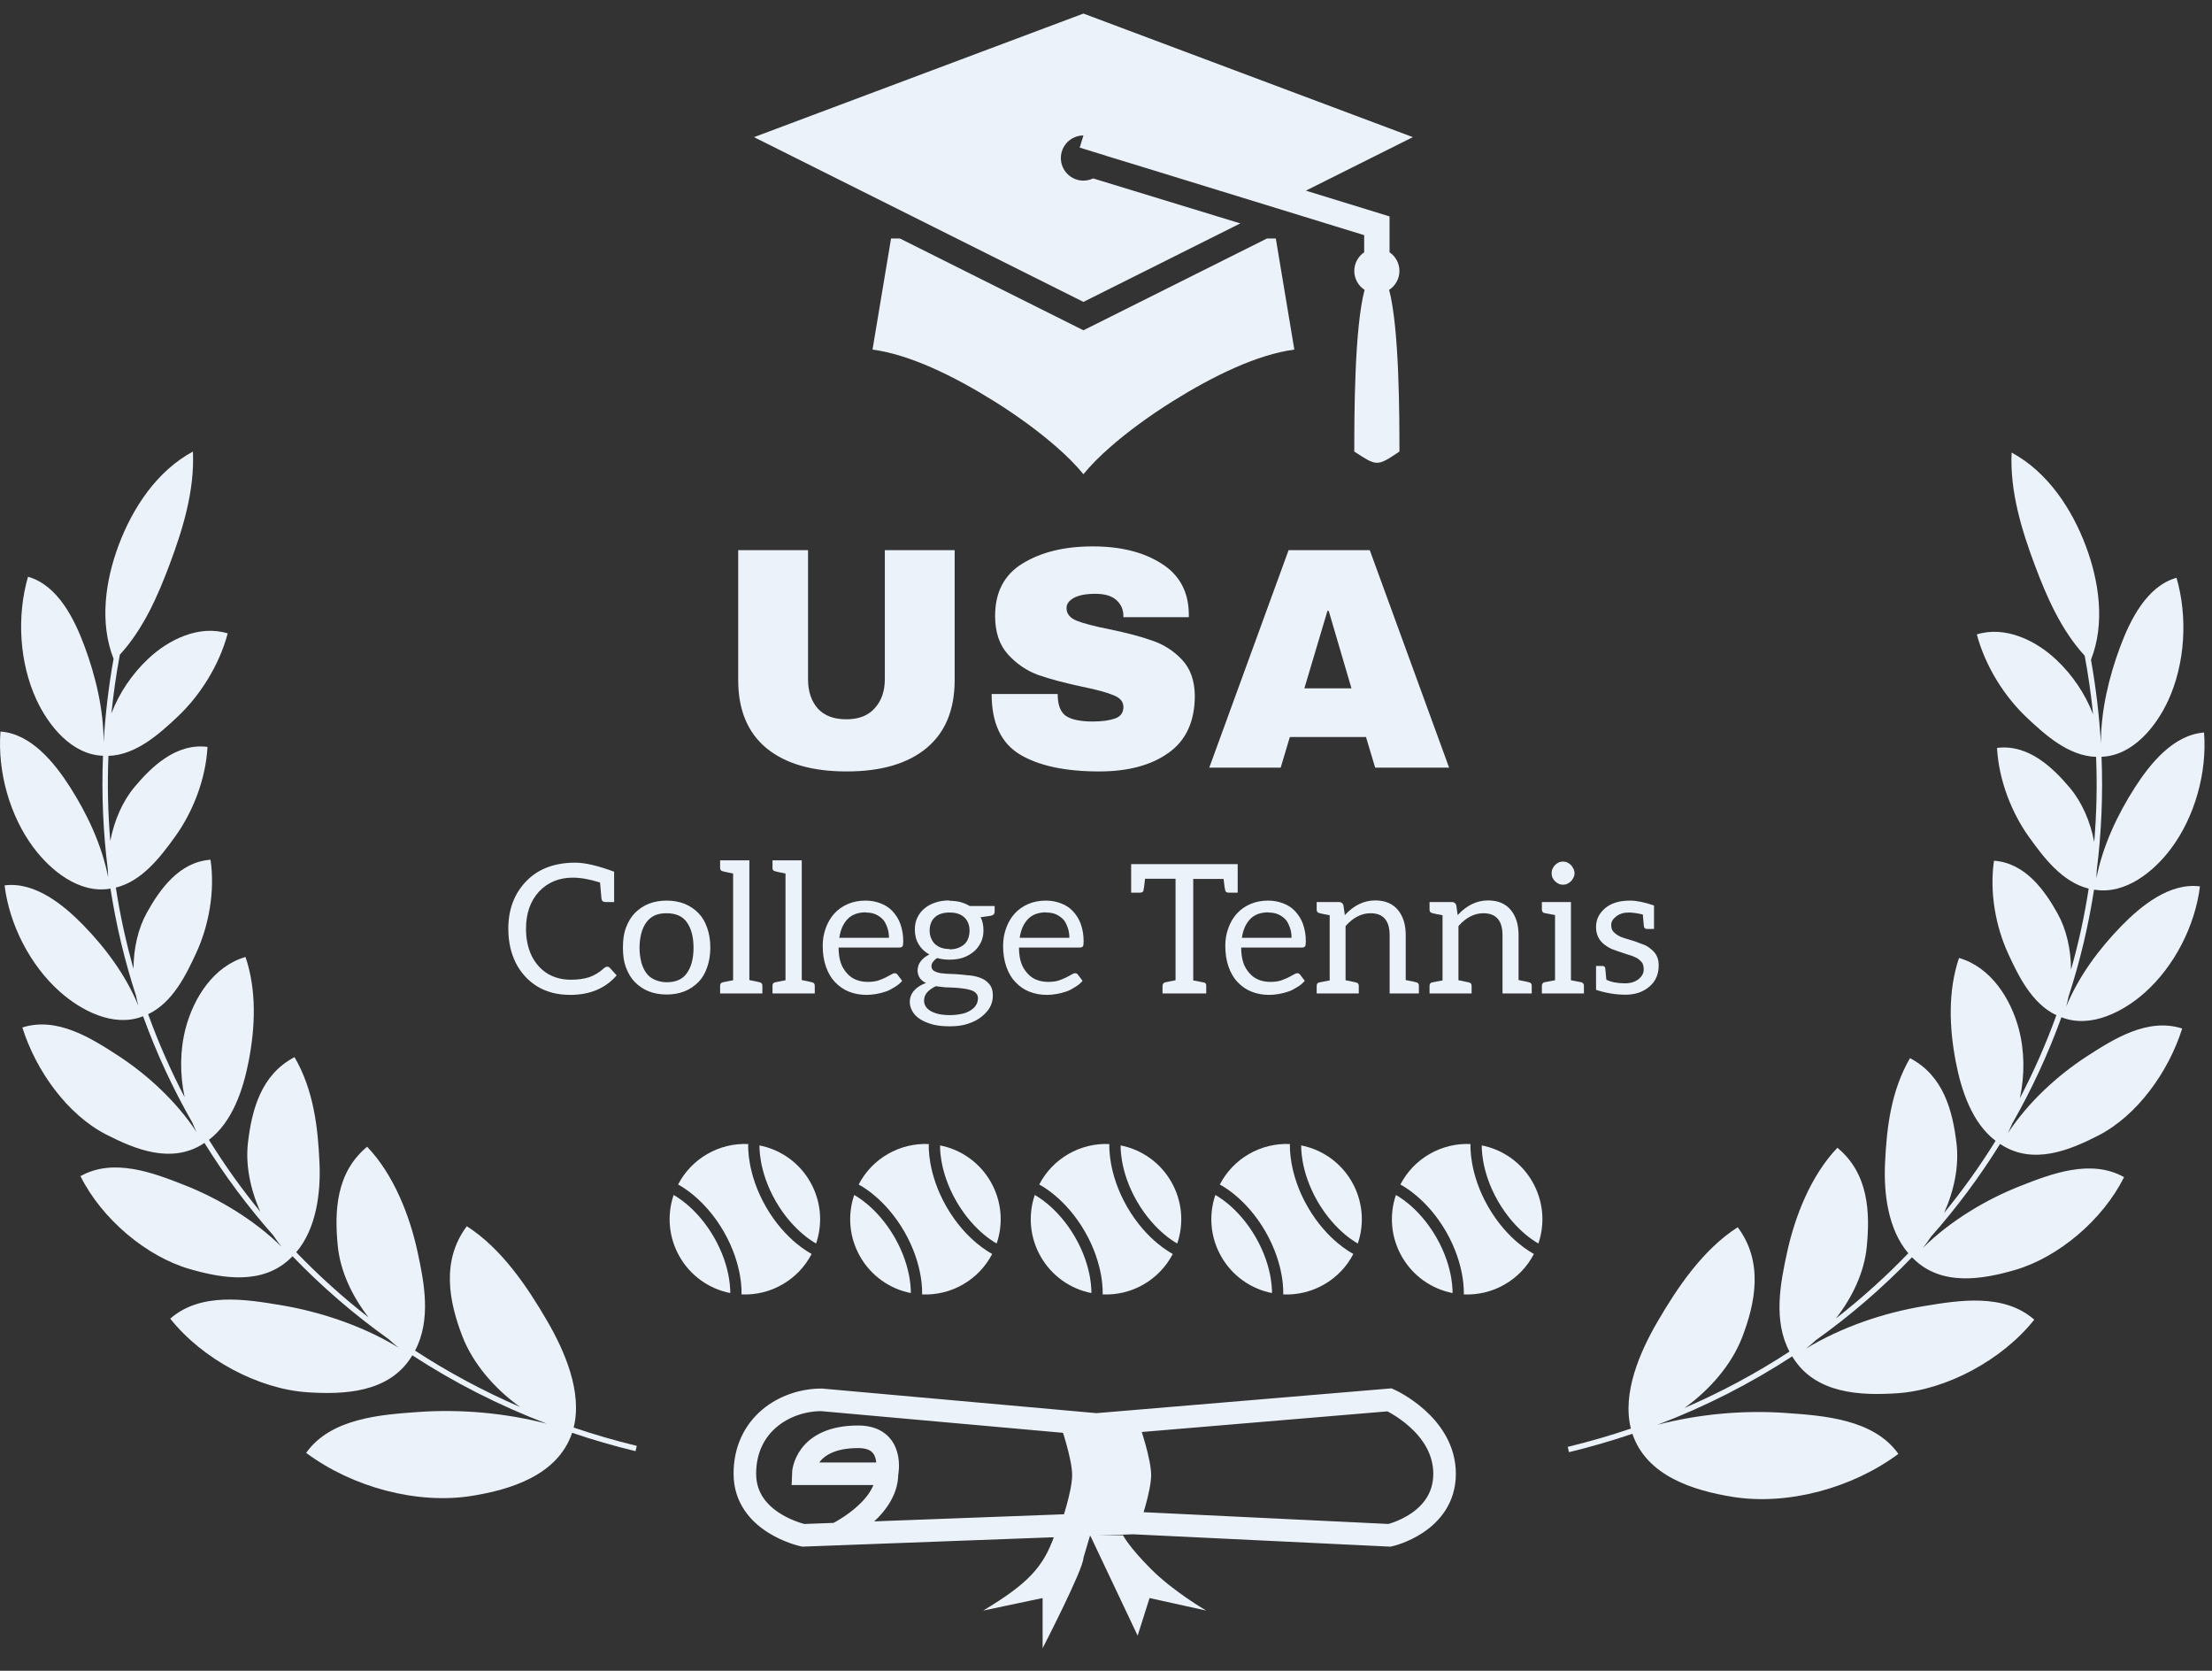 <svg width="98" height="74" viewBox="0 0 98 74" fill="none" xmlns="http://www.w3.org/2000/svg">
<rect x="0" y="0" width="98" height="74" fill="#333333" stroke="none"/>
<path d="M5.031 29.178C4.396 27.564 4.672 25.707 5.257 24.146C5.873 22.503 6.945 20.864 8.547 20C8.627 21.731 8.098 23.442 7.52 24.985C7 26.372 6.362 27.85 5.309 28.997C5.148 29.867 5.024 30.734 4.936 31.597C5.285 30.685 5.851 29.854 6.557 29.186C7.466 28.326 8.819 27.662 10.088 28.054C9.716 29.457 8.869 30.802 7.865 31.746C7.075 32.489 6.032 33.441 4.804 33.478C4.753 34.748 4.782 36.006 4.886 37.248C5.06 36.339 5.431 35.484 5.968 34.847C6.705 33.971 7.797 32.902 9.193 33.081C9.117 34.501 8.55 35.956 7.761 37.05C7.134 37.919 6.307 39.026 5.132 39.312C5.32 40.532 5.582 41.731 5.915 42.905C5.918 42.006 6.116 41.124 6.51 40.417C7.065 39.419 7.929 38.175 9.327 38.078C9.531 39.471 9.254 40.994 8.694 42.205C8.247 43.174 7.65 44.408 6.563 44.919C7.02 46.182 7.56 47.41 8.179 48.594C7.962 47.573 7.971 46.497 8.228 45.529C8.583 44.194 9.463 42.792 10.877 42.385C11.377 43.859 11.308 45.503 11.017 47.001C10.778 48.234 10.309 49.683 9.257 50.484C9.945 51.594 10.706 52.659 11.536 53.673C11.09 52.679 10.868 51.592 10.987 50.596C11.16 49.146 11.568 47.594 13.049 46.821C13.889 48.271 14.084 49.898 14.155 51.505C14.213 52.803 14.026 54.406 13.124 55.462C14.116 56.494 15.187 57.46 16.331 58.35C15.592 57.403 15.075 56.291 14.966 55.192C14.811 53.639 14.887 51.93 16.265 50.79C17.444 52.021 18.147 53.834 18.491 55.409C18.796 56.801 19.114 58.449 18.389 59.819C19.844 60.769 21.398 61.606 23.041 62.315C21.885 61.491 20.939 60.361 20.488 59.194C19.897 57.665 19.532 55.842 20.682 54.31C22.224 55.298 23.357 56.983 24.25 58.519C25.016 59.838 25.809 61.658 25.415 63.228C26.325 63.536 27.258 63.807 28.213 64.039L28.156 64.273C27.197 64.041 26.261 63.769 25.348 63.46C24.708 65.35 22.612 65.975 20.917 66.251C18.502 66.644 15.626 65.882 13.564 64.349C14.652 62.811 16.873 62.655 18.547 62.537L18.569 62.536C20.403 62.407 22.387 62.579 24.231 63.058C22.1 62.247 20.107 61.227 18.268 60.028L18.241 60.071C17.234 61.705 15.211 61.768 13.623 61.665C11.469 61.525 8.982 60.215 7.543 58.404C8.896 57.216 10.896 57.549 12.446 57.806L12.454 57.808C14.183 58.095 16.073 58.722 17.659 59.688C17.508 59.569 17.36 59.443 17.217 59.311C15.674 58.211 14.251 56.981 12.96 55.64C12.945 55.655 12.93 55.67 12.915 55.685C11.659 56.948 9.831 56.617 8.404 56.206C6.495 55.656 4.514 53.997 3.565 52.092C5.036 51.268 6.794 51.947 8.162 52.484C9.663 53.073 11.251 54.016 12.472 55.218C12.346 55.06 12.226 54.894 12.112 54.722C10.977 53.441 9.956 52.069 9.059 50.622L9.014 50.651C7.594 51.567 5.985 50.903 4.709 50.251C2.98 49.366 1.591 47.421 0.99 45.508C2.524 45.017 4.04 45.981 5.218 46.745C6.506 47.58 7.811 48.771 8.707 50.138C8.642 50.003 8.58 49.865 8.524 49.725C7.663 48.223 6.932 46.647 6.34 45.011L6.309 45.022L6.307 45.023C5.015 45.513 3.577 44.75 2.64 43.913C1.337 42.75 0.418 40.962 0.203 39.215C1.549 39.04 2.818 40.082 3.685 40.97C4.683 41.993 5.579 43.201 6.13 44.544C6.09 44.398 6.055 44.25 6.026 44.1C5.525 42.563 5.145 40.978 4.895 39.358L4.876 39.36L4.869 39.361C3.504 39.589 2.242 38.551 1.487 37.544C0.429 36.13 -0.116 34.174 0.021 32.401C1.381 32.496 2.416 33.79 3.088 34.836C3.865 36.048 4.509 37.419 4.792 38.853C4.783 38.739 4.778 38.624 4.776 38.509C4.569 36.86 4.495 35.177 4.563 33.473L4.559 33.473C3.171 33.423 2.145 32.134 1.615 30.991C0.857 29.355 0.735 27.288 1.241 25.545C2.564 25.916 3.302 27.434 3.737 28.602C4.239 29.949 4.589 31.418 4.592 32.878C4.664 31.653 4.81 30.418 5.031 29.178Z" fill="#EBF2FA"/>
<path d="M92.638 29.222C93.273 27.608 92.997 25.751 92.412 24.19C91.796 22.547 90.724 20.908 89.122 20.044C89.042 21.776 89.571 23.486 90.149 25.029C90.669 26.416 91.306 27.894 92.359 29.041C92.521 29.91 92.645 30.777 92.732 31.64C92.383 30.729 91.818 29.898 91.112 29.23C90.203 28.37 88.85 27.706 87.581 28.098C87.953 29.502 88.8 30.847 89.804 31.79C90.594 32.533 91.637 33.485 92.865 33.522C92.916 34.792 92.887 36.051 92.782 37.292C92.609 36.384 92.238 35.528 91.701 34.891C90.964 34.016 89.871 32.947 88.476 33.126C88.552 34.546 89.119 36.001 89.908 37.094C90.534 37.963 91.362 39.071 92.537 39.357C92.349 40.576 92.087 41.776 91.754 42.949C91.751 42.05 91.553 41.168 91.159 40.461C90.604 39.463 89.739 38.219 88.342 38.122C88.137 39.515 88.415 41.038 88.975 42.249C89.422 43.218 90.019 44.453 91.106 44.964C90.649 46.227 90.109 47.454 89.489 48.639C89.707 47.618 89.698 46.541 89.441 45.573C89.086 44.238 88.206 42.836 86.792 42.429C86.292 43.903 86.361 45.547 86.652 47.045C86.891 48.279 87.36 49.727 88.412 50.528C87.724 51.639 86.963 52.705 86.132 53.719C86.579 52.724 86.8 51.636 86.681 50.64C86.508 49.19 86.101 47.639 84.62 46.866C83.779 48.316 83.584 49.942 83.513 51.549C83.455 52.848 83.642 54.45 84.545 55.507C83.552 56.538 82.482 57.504 81.339 58.394C82.077 57.447 82.594 56.336 82.703 55.237C82.858 53.684 82.783 51.974 81.404 50.835C80.226 52.066 79.522 53.879 79.178 55.453C78.873 56.845 78.555 58.493 79.28 59.863C77.825 60.813 76.271 61.651 74.628 62.359C75.784 61.536 76.73 60.405 77.181 59.238C77.772 57.709 78.137 55.886 76.987 54.355C75.445 55.342 74.312 57.027 73.419 58.563C72.653 59.882 71.86 61.702 72.254 63.272C71.344 63.581 70.411 63.852 69.456 64.083L69.513 64.318C70.471 64.085 71.408 63.814 72.321 63.504C72.961 65.395 75.057 66.019 76.752 66.295C79.167 66.688 82.043 65.927 84.105 64.393C83.016 62.855 80.796 62.699 79.122 62.582L79.1 62.58C77.266 62.451 75.282 62.623 73.438 63.103C75.568 62.292 77.562 61.272 79.401 60.073L79.426 60.113C80.433 61.749 82.457 61.813 84.045 61.709C86.2 61.569 88.687 60.259 90.126 58.449C88.772 57.261 86.773 57.593 85.223 57.851L85.215 57.852C83.486 58.139 81.597 58.766 80.011 59.732C80.162 59.613 80.309 59.487 80.453 59.355C81.995 58.256 83.417 57.026 84.708 55.685C84.726 55.703 84.744 55.72 84.762 55.738C86.018 56.991 87.841 56.66 89.265 56.25C91.175 55.7 93.155 54.041 94.104 52.136C92.633 51.312 90.875 51.991 89.508 52.528C88.005 53.118 86.416 54.062 85.194 55.266C85.32 55.107 85.441 54.941 85.555 54.769C86.69 53.487 87.712 52.114 88.61 50.666L88.649 50.691L88.659 50.697C90.078 51.61 91.686 50.947 92.96 50.295C94.689 49.41 96.079 47.465 96.679 45.553C95.145 45.061 93.63 46.026 92.452 46.789C91.162 47.625 89.856 48.817 88.96 50.184C89.026 50.049 89.088 49.911 89.145 49.771C90.006 48.268 90.737 46.691 91.329 45.055L91.36 45.066L91.365 45.068C92.656 45.556 94.093 44.794 95.03 43.957C96.332 42.794 97.251 41.006 97.466 39.259C96.12 39.084 94.851 40.126 93.984 41.014C92.986 42.038 92.089 43.247 91.538 44.59C91.579 44.444 91.614 44.295 91.643 44.144C92.144 42.607 92.524 41.023 92.774 39.402L92.812 39.407C94.172 39.627 95.43 38.593 96.182 37.588C97.24 36.175 97.785 34.218 97.648 32.445C96.289 32.54 95.253 33.834 94.582 34.88C93.804 36.093 93.159 37.465 92.877 38.9C92.886 38.785 92.891 38.67 92.893 38.554C93.1 36.904 93.174 35.221 93.106 33.518C94.495 33.469 95.524 32.179 96.054 31.036C96.811 29.4 96.933 27.332 96.428 25.59C95.105 25.961 94.367 27.478 93.932 28.646C93.43 29.993 93.08 31.462 93.077 32.923C93.005 31.698 92.859 30.462 92.638 29.222Z" fill="#EBF2FA"/>
<g clip-path="url(#clip0_180_2)">
<path d="M67.896 55.503C67.847 55.475 67.798 55.446 67.75 55.415C67.58 55.306 67.417 55.185 67.262 55.055C66.87 54.726 66.372 54.21 65.939 53.459C65.505 52.708 65.308 52.019 65.219 51.515C65.183 51.315 65.16 51.114 65.15 50.911C65.148 50.855 65.147 50.798 65.147 50.742C65.148 50.722 65.15 50.681 65.15 50.67C64.515 50.641 63.884 50.794 63.333 51.113C62.782 51.43 62.334 51.899 62.042 52.464L62.105 52.498C62.14 52.518 62.189 52.547 62.25 52.585C62.373 52.663 62.542 52.781 62.738 52.946C63.13 53.275 63.628 53.791 64.062 54.542C64.495 55.293 64.693 55.982 64.782 56.486C64.827 56.738 64.844 56.944 64.85 57.089C64.854 57.162 64.854 57.219 64.853 57.259V57.331C65.488 57.359 66.117 57.206 66.667 56.887C67.217 56.571 67.665 56.103 67.958 55.539L67.896 55.503Z" fill="#EBF2FA"/>
<path d="M64.353 57.27C64.354 57.217 64.353 57.164 64.351 57.111C64.342 56.931 64.322 56.751 64.29 56.573C64.21 56.117 64.029 55.485 63.629 54.792C63.229 54.1 62.772 53.627 62.417 53.329C62.279 53.212 62.134 53.105 61.982 53.008C61.929 52.974 61.872 52.941 61.845 52.926C61.691 53.376 61.636 53.853 61.682 54.326C61.728 54.799 61.876 55.256 62.114 55.667C62.351 56.079 62.673 56.435 63.06 56.712C63.446 56.988 63.887 57.179 64.353 57.27ZM65.648 50.731C65.647 50.784 65.648 50.837 65.65 50.89C65.655 51.015 65.671 51.199 65.711 51.428C65.791 51.884 65.972 52.516 66.372 53.209C66.772 53.901 67.229 54.374 67.584 54.672C67.761 54.821 67.913 54.926 68.019 54.993C68.072 55.027 68.129 55.06 68.156 55.075C68.31 54.625 68.365 54.148 68.319 53.675C68.272 53.203 68.125 52.745 67.887 52.334C67.65 51.922 67.328 51.566 66.941 51.289C66.555 51.013 66.114 50.822 65.648 50.731Z" fill="#EBF2FA"/>
</g>
<g clip-path="url(#clip1_180_2)">
<path d="M59.896 55.503C59.847 55.475 59.798 55.446 59.75 55.415C59.58 55.306 59.417 55.185 59.262 55.055C58.87 54.726 58.372 54.21 57.939 53.459C57.505 52.708 57.308 52.019 57.219 51.515C57.183 51.315 57.16 51.114 57.15 50.911C57.148 50.855 57.147 50.798 57.147 50.742C57.148 50.722 57.15 50.681 57.15 50.67C56.515 50.641 55.884 50.794 55.333 51.113C54.782 51.43 54.334 51.899 54.042 52.464L54.105 52.498C54.14 52.518 54.189 52.547 54.25 52.585C54.373 52.663 54.542 52.781 54.738 52.946C55.13 53.275 55.628 53.791 56.062 54.542C56.495 55.293 56.693 55.982 56.782 56.486C56.827 56.738 56.844 56.944 56.85 57.089C56.854 57.162 56.854 57.219 56.853 57.259V57.331C57.488 57.359 58.117 57.206 58.667 56.887C59.217 56.571 59.666 56.103 59.958 55.539L59.896 55.503Z" fill="#EBF2FA"/>
<path d="M56.353 57.27C56.354 57.217 56.353 57.164 56.351 57.111C56.342 56.931 56.322 56.751 56.29 56.573C56.21 56.117 56.029 55.485 55.629 54.792C55.229 54.1 54.772 53.627 54.417 53.329C54.279 53.212 54.134 53.105 53.982 53.008C53.929 52.974 53.872 52.941 53.845 52.926C53.691 53.376 53.636 53.853 53.682 54.326C53.728 54.799 53.876 55.256 54.114 55.667C54.351 56.079 54.673 56.435 55.06 56.712C55.446 56.988 55.887 57.179 56.353 57.27ZM57.648 50.731C57.647 50.784 57.648 50.837 57.65 50.89C57.655 51.015 57.671 51.199 57.711 51.428C57.791 51.884 57.972 52.516 58.372 53.209C58.772 53.901 59.229 54.374 59.584 54.672C59.761 54.821 59.913 54.926 60.019 54.993C60.072 55.027 60.129 55.06 60.156 55.075C60.31 54.625 60.365 54.148 60.319 53.675C60.272 53.203 60.125 52.745 59.887 52.334C59.65 51.922 59.328 51.566 58.941 51.289C58.555 51.013 58.114 50.822 57.648 50.731Z" fill="#EBF2FA"/>
</g>
<g clip-path="url(#clip2_180_2)">
<path d="M51.896 55.503C51.847 55.475 51.798 55.446 51.75 55.415C51.58 55.306 51.417 55.185 51.262 55.055C50.87 54.726 50.372 54.21 49.939 53.459C49.505 52.708 49.308 52.019 49.219 51.515C49.183 51.315 49.16 51.114 49.15 50.911C49.148 50.855 49.147 50.798 49.147 50.742C49.148 50.722 49.15 50.681 49.15 50.67C48.515 50.641 47.884 50.794 47.333 51.113C46.782 51.43 46.334 51.899 46.042 52.464L46.105 52.498C46.14 52.518 46.189 52.547 46.25 52.585C46.373 52.663 46.542 52.781 46.738 52.946C47.13 53.275 47.628 53.791 48.062 54.542C48.495 55.293 48.693 55.982 48.782 56.486C48.827 56.738 48.844 56.944 48.85 57.089C48.854 57.162 48.854 57.219 48.853 57.259V57.331C49.488 57.359 50.117 57.206 50.667 56.887C51.217 56.571 51.666 56.103 51.958 55.539L51.896 55.503Z" fill="#EBF2FA"/>
<path d="M48.353 57.27C48.354 57.217 48.353 57.164 48.351 57.111C48.342 56.931 48.322 56.751 48.29 56.573C48.21 56.117 48.029 55.485 47.629 54.792C47.229 54.1 46.772 53.627 46.417 53.329C46.279 53.212 46.134 53.105 45.982 53.008C45.929 52.974 45.872 52.941 45.845 52.926C45.691 53.376 45.636 53.853 45.682 54.326C45.728 54.799 45.876 55.256 46.114 55.667C46.351 56.079 46.673 56.435 47.06 56.712C47.446 56.988 47.887 57.179 48.353 57.27ZM49.648 50.731C49.647 50.784 49.648 50.837 49.65 50.89C49.655 51.015 49.671 51.199 49.711 51.428C49.791 51.884 49.972 52.516 50.372 53.209C50.772 53.901 51.229 54.374 51.584 54.672C51.761 54.821 51.913 54.926 52.019 54.993C52.072 55.027 52.129 55.06 52.156 55.075C52.31 54.625 52.365 54.148 52.319 53.675C52.272 53.203 52.125 52.745 51.887 52.334C51.65 51.922 51.328 51.566 50.941 51.289C50.555 51.013 50.114 50.822 49.648 50.731Z" fill="#EBF2FA"/>
</g>
<g clip-path="url(#clip3_180_2)">
<path d="M43.896 55.503C43.847 55.475 43.798 55.446 43.75 55.415C43.58 55.306 43.417 55.185 43.262 55.055C42.87 54.726 42.372 54.21 41.939 53.459C41.505 52.708 41.308 52.019 41.219 51.515C41.183 51.315 41.16 51.114 41.15 50.911C41.148 50.855 41.147 50.798 41.147 50.742C41.148 50.722 41.15 50.681 41.15 50.67C40.515 50.641 39.884 50.794 39.333 51.113C38.782 51.43 38.334 51.899 38.042 52.464L38.105 52.498C38.14 52.518 38.189 52.547 38.25 52.585C38.373 52.663 38.542 52.781 38.738 52.946C39.13 53.275 39.628 53.791 40.062 54.542C40.495 55.293 40.693 55.982 40.782 56.486C40.827 56.738 40.844 56.944 40.85 57.089C40.854 57.162 40.854 57.219 40.853 57.259V57.331C41.488 57.359 42.117 57.206 42.667 56.887C43.217 56.571 43.666 56.103 43.958 55.539L43.896 55.503Z" fill="#EBF2FA"/>
<path d="M40.353 57.27C40.354 57.217 40.353 57.164 40.351 57.111C40.342 56.931 40.322 56.751 40.29 56.573C40.21 56.117 40.029 55.485 39.629 54.792C39.229 54.1 38.772 53.627 38.417 53.329C38.279 53.212 38.134 53.105 37.982 53.008C37.929 52.974 37.872 52.941 37.845 52.926C37.691 53.376 37.636 53.853 37.682 54.326C37.728 54.799 37.876 55.256 38.114 55.667C38.351 56.079 38.673 56.435 39.06 56.712C39.446 56.988 39.887 57.179 40.353 57.27ZM41.648 50.731C41.647 50.784 41.648 50.837 41.65 50.89C41.655 51.015 41.671 51.199 41.711 51.428C41.791 51.884 41.972 52.516 42.372 53.209C42.772 53.901 43.229 54.374 43.584 54.672C43.761 54.821 43.913 54.926 44.019 54.993C44.072 55.027 44.129 55.06 44.156 55.075C44.31 54.625 44.365 54.148 44.319 53.675C44.272 53.203 44.125 52.745 43.887 52.334C43.65 51.922 43.328 51.566 42.941 51.289C42.555 51.013 42.114 50.822 41.648 50.731Z" fill="#EBF2FA"/>
</g>
<g clip-path="url(#clip4_180_2)">
<path d="M35.896 55.503C35.847 55.475 35.798 55.446 35.75 55.415C35.58 55.306 35.417 55.185 35.262 55.055C34.87 54.726 34.372 54.21 33.939 53.459C33.505 52.708 33.308 52.019 33.219 51.515C33.183 51.315 33.16 51.114 33.15 50.911C33.148 50.855 33.147 50.798 33.147 50.742C33.148 50.722 33.15 50.681 33.15 50.67C32.515 50.641 31.884 50.794 31.333 51.113C30.782 51.43 30.334 51.899 30.042 52.464L30.105 52.498C30.14 52.518 30.189 52.547 30.25 52.585C30.373 52.663 30.542 52.781 30.738 52.946C31.13 53.275 31.628 53.791 32.062 54.542C32.495 55.293 32.693 55.982 32.782 56.486C32.827 56.738 32.844 56.944 32.85 57.089C32.854 57.162 32.854 57.219 32.853 57.259V57.331C33.488 57.359 34.117 57.206 34.667 56.887C35.217 56.571 35.666 56.103 35.958 55.539L35.896 55.503Z" fill="#EBF2FA"/>
<path d="M32.353 57.27C32.354 57.217 32.353 57.164 32.351 57.111C32.342 56.931 32.322 56.751 32.29 56.573C32.21 56.117 32.029 55.485 31.629 54.792C31.229 54.1 30.772 53.627 30.417 53.329C30.279 53.212 30.134 53.105 29.982 53.008C29.929 52.974 29.872 52.941 29.845 52.926C29.691 53.376 29.636 53.853 29.682 54.326C29.729 54.799 29.876 55.256 30.114 55.667C30.351 56.079 30.673 56.435 31.06 56.712C31.446 56.988 31.887 57.179 32.353 57.27ZM33.648 50.731C33.647 50.784 33.648 50.837 33.65 50.89C33.655 51.015 33.671 51.199 33.711 51.428C33.791 51.884 33.972 52.516 34.372 53.209C34.772 53.901 35.229 54.374 35.584 54.672C35.761 54.821 35.913 54.926 36.019 54.993C36.072 55.027 36.129 55.06 36.156 55.075C36.31 54.625 36.365 54.148 36.319 53.675C36.272 53.203 36.125 52.745 35.887 52.334C35.65 51.922 35.328 51.566 34.941 51.289C34.555 51.013 34.114 50.822 33.648 50.731Z" fill="#EBF2FA"/>
</g>
<path d="M42.295 30.122C42.295 31.438 41.88 32.441 41.049 33.132C40.218 33.823 39.038 34.168 37.507 34.168C35.976 34.168 34.791 33.823 33.951 33.132C33.12 32.441 32.705 31.438 32.705 30.122V24.368H35.799V30.08C35.799 30.621 35.944 31.055 36.233 31.382C36.522 31.699 36.942 31.858 37.493 31.858C38.044 31.858 38.464 31.695 38.753 31.368C39.052 31.041 39.201 30.612 39.201 30.08V24.368H42.295V30.122ZM48.413 24.2C49.645 24.2 50.658 24.452 51.451 24.956C52.244 25.451 52.65 26.188 52.669 27.168V27.336H49.771V27.28C49.771 27 49.668 26.767 49.463 26.58C49.258 26.393 48.945 26.3 48.525 26.3C48.114 26.3 47.797 26.361 47.573 26.482C47.358 26.603 47.251 26.753 47.251 26.93C47.251 27.182 47.4 27.369 47.699 27.49C47.998 27.611 48.478 27.737 49.141 27.868C49.916 28.027 50.55 28.195 51.045 28.372C51.549 28.54 51.988 28.82 52.361 29.212C52.734 29.604 52.926 30.136 52.935 30.808C52.935 31.947 52.548 32.791 51.773 33.342C51.008 33.893 49.981 34.168 48.693 34.168C47.19 34.168 46.019 33.916 45.179 33.412C44.348 32.908 43.933 32.017 43.933 30.738H46.859C46.859 31.223 46.985 31.55 47.237 31.718C47.489 31.877 47.881 31.956 48.413 31.956C48.805 31.956 49.127 31.914 49.379 31.83C49.64 31.746 49.771 31.573 49.771 31.312C49.771 31.079 49.626 30.906 49.337 30.794C49.057 30.673 48.595 30.547 47.951 30.416C47.167 30.248 46.518 30.075 46.005 29.898C45.492 29.711 45.044 29.408 44.661 28.988C44.278 28.568 44.087 27.999 44.087 27.28C44.087 26.225 44.493 25.451 45.305 24.956C46.126 24.452 47.162 24.2 48.413 24.2ZM60.925 34L60.519 32.642H57.145L56.739 34H53.575L57.089 24.368H60.687L64.201 34H60.925ZM57.789 30.486H59.875L58.867 27.056H58.811L57.789 30.486ZM27.208 39.952H26.824C26.722 39.952 26.664 39.904 26.648 39.808L26.584 39.088C26.136 38.944 25.733 38.872 25.376 38.872C24.773 38.872 24.277 39.075 23.888 39.48C23.498 39.901 23.304 40.453 23.304 41.136C23.304 41.579 23.384 41.971 23.544 42.312C23.709 42.653 23.941 42.92 24.24 43.112C24.544 43.299 24.896 43.392 25.296 43.392C25.605 43.392 25.874 43.355 26.104 43.28C26.338 43.2 26.557 43.067 26.76 42.88C26.808 42.837 26.856 42.816 26.904 42.816C26.946 42.816 26.984 42.832 27.016 42.864L27.32 43.2C26.824 43.776 26.136 44.064 25.256 44.064C24.701 44.064 24.216 43.939 23.8 43.688C23.389 43.432 23.072 43.083 22.848 42.64C22.629 42.197 22.52 41.696 22.52 41.136C22.52 40.277 22.786 39.573 23.32 39.024C23.848 38.48 24.57 38.208 25.488 38.208C25.914 38.208 26.488 38.341 27.208 38.608V39.952ZM29.534 39.888C29.827 39.888 30.094 39.936 30.334 40.032C30.569 40.128 30.774 40.267 30.95 40.448C31.115 40.619 31.243 40.837 31.334 41.104C31.424 41.365 31.47 41.653 31.47 41.968C31.47 42.283 31.424 42.571 31.334 42.832C31.243 43.099 31.115 43.317 30.95 43.488C30.774 43.669 30.569 43.808 30.334 43.904C30.094 44 29.827 44.048 29.534 44.048C29.241 44.048 28.974 44 28.734 43.904C28.499 43.808 28.294 43.669 28.118 43.488C27.958 43.323 27.827 43.104 27.726 42.832C27.64 42.603 27.598 42.315 27.598 41.968C27.598 41.621 27.64 41.333 27.726 41.104C27.827 40.832 27.958 40.613 28.118 40.448C28.294 40.267 28.499 40.128 28.734 40.032C28.974 39.936 29.241 39.888 29.534 39.888ZM29.534 43.504C29.945 43.504 30.243 43.371 30.43 43.104C30.627 42.827 30.726 42.451 30.726 41.976C30.726 41.501 30.627 41.125 30.43 40.848C30.243 40.581 29.945 40.448 29.534 40.448C29.326 40.448 29.15 40.48 29.006 40.544C28.867 40.608 28.744 40.709 28.638 40.848C28.537 40.987 28.462 41.147 28.414 41.328C28.36 41.541 28.334 41.76 28.334 41.984C28.334 42.197 28.36 42.411 28.414 42.624C28.462 42.805 28.537 42.965 28.638 43.104C28.729 43.227 28.851 43.323 29.006 43.392C29.177 43.467 29.352 43.504 29.534 43.504ZM33.648 43.504C33.734 43.52 33.776 43.571 33.776 43.656V44H31.904V43.656C31.904 43.571 31.947 43.52 32.032 43.504L32.48 43.416V38.688C32.235 38.64 32.086 38.608 32.032 38.592C31.947 38.576 31.904 38.528 31.904 38.448V38.104H33.2V43.408C33.446 43.456 33.595 43.488 33.648 43.504ZM35.969 43.504C36.054 43.52 36.097 43.571 36.097 43.656V44H34.225V43.656C34.225 43.571 34.267 43.52 34.353 43.504L34.801 43.416V38.688C34.555 38.64 34.406 38.608 34.353 38.592C34.267 38.576 34.225 38.528 34.225 38.448V38.104H35.521V43.408C35.766 43.456 35.915 43.488 35.969 43.504ZM38.345 39.888C38.58 39.888 38.801 39.928 39.009 40.008C39.222 40.088 39.398 40.203 39.537 40.352C39.697 40.523 39.814 40.712 39.889 40.92C39.974 41.16 40.017 41.416 40.017 41.688C40.017 41.811 40.006 41.885 39.985 41.912C39.958 41.949 39.91 41.968 39.841 41.968H37.153C37.153 42.224 37.185 42.448 37.249 42.64C37.302 42.805 37.393 42.96 37.521 43.104C37.638 43.237 37.772 43.333 37.921 43.392C38.081 43.456 38.252 43.488 38.433 43.488C38.625 43.488 38.78 43.469 38.897 43.432C39.009 43.395 39.121 43.349 39.233 43.296C39.35 43.237 39.43 43.195 39.473 43.168C39.542 43.125 39.596 43.104 39.633 43.104C39.692 43.104 39.737 43.128 39.769 43.176L39.969 43.44C39.894 43.536 39.788 43.627 39.649 43.712C39.489 43.813 39.358 43.88 39.257 43.912C39.097 43.965 38.953 44.003 38.825 44.024C38.665 44.051 38.518 44.064 38.385 44.064C38.108 44.064 37.849 44.016 37.609 43.92C37.38 43.829 37.174 43.688 36.993 43.496C36.822 43.32 36.689 43.093 36.593 42.816C36.497 42.544 36.449 42.235 36.449 41.888C36.449 41.611 36.494 41.349 36.585 41.104C36.676 40.853 36.801 40.64 36.961 40.464C37.126 40.283 37.326 40.141 37.561 40.04C37.796 39.939 38.057 39.888 38.345 39.888ZM38.361 40.408C38.014 40.408 37.745 40.507 37.553 40.704C37.356 40.912 37.233 41.189 37.185 41.536H39.385C39.385 41.371 39.361 41.221 39.313 41.088C39.254 40.923 39.19 40.803 39.121 40.728C39.03 40.632 38.921 40.555 38.793 40.496C38.67 40.443 38.524 40.416 38.353 40.416L38.361 40.408ZM42.059 39.896C42.24 39.896 42.403 39.915 42.547 39.952C42.701 39.995 42.84 40.053 42.963 40.128H44.067V40.392C44.067 40.477 44.011 40.533 43.899 40.56L43.443 40.624C43.528 40.779 43.571 40.971 43.571 41.2C43.571 41.408 43.533 41.587 43.459 41.736C43.373 41.907 43.269 42.043 43.147 42.144C42.997 42.267 42.837 42.357 42.667 42.416C42.496 42.475 42.293 42.504 42.059 42.504C41.867 42.504 41.688 42.48 41.523 42.432C41.448 42.475 41.384 42.533 41.331 42.608C41.288 42.667 41.267 42.725 41.267 42.784C41.267 42.885 41.304 42.957 41.379 43C41.469 43.053 41.573 43.088 41.691 43.104C41.861 43.125 42.008 43.136 42.131 43.136C42.237 43.136 42.403 43.147 42.627 43.168C42.669 43.173 42.741 43.181 42.843 43.192C42.949 43.197 43.043 43.208 43.123 43.224C43.293 43.256 43.44 43.304 43.563 43.368C43.68 43.427 43.784 43.52 43.875 43.648C43.949 43.755 43.987 43.904 43.987 44.096C43.987 44.283 43.944 44.453 43.859 44.608C43.779 44.757 43.651 44.901 43.475 45.04C43.32 45.163 43.123 45.264 42.883 45.344C42.659 45.419 42.392 45.456 42.083 45.456C41.763 45.456 41.501 45.427 41.299 45.368C41.075 45.304 40.891 45.224 40.747 45.128C40.603 45.032 40.493 44.917 40.419 44.784C40.344 44.651 40.307 44.517 40.307 44.384C40.307 44.187 40.371 44.016 40.499 43.872C40.627 43.728 40.803 43.616 41.027 43.536C40.915 43.488 40.824 43.416 40.755 43.32C40.685 43.224 40.651 43.104 40.651 42.96C40.651 42.928 40.661 42.869 40.683 42.784C40.699 42.72 40.731 42.656 40.779 42.592C40.821 42.533 40.877 42.475 40.947 42.416C40.968 42.395 41.043 42.347 41.171 42.272C40.968 42.16 40.811 42.011 40.699 41.824C40.587 41.637 40.531 41.421 40.531 41.176C40.531 40.968 40.568 40.789 40.643 40.64C40.723 40.475 40.829 40.339 40.963 40.232C41.096 40.12 41.261 40.032 41.459 39.968C41.635 39.909 41.84 39.88 42.075 39.88L42.059 39.896ZM42.067 42.048C42.205 42.048 42.333 42.027 42.451 41.984C42.552 41.947 42.645 41.891 42.731 41.816C42.805 41.747 42.861 41.659 42.899 41.552C42.936 41.44 42.955 41.331 42.955 41.224C42.955 40.973 42.877 40.776 42.723 40.632C42.573 40.488 42.355 40.416 42.067 40.416C41.784 40.416 41.565 40.488 41.411 40.632C41.261 40.776 41.187 40.973 41.187 41.224C41.187 41.341 41.208 41.451 41.251 41.552C41.299 41.664 41.355 41.749 41.419 41.808C41.504 41.883 41.597 41.939 41.699 41.976C41.805 42.013 41.928 42.032 42.067 42.032V42.048ZM43.331 44.24C43.331 44.139 43.304 44.059 43.251 44C43.197 43.936 43.12 43.888 43.019 43.856C42.917 43.824 42.808 43.8 42.691 43.784C42.52 43.763 42.387 43.749 42.291 43.744L41.867 43.728C41.84 43.728 41.704 43.712 41.459 43.68C41.304 43.755 41.179 43.843 41.083 43.944C40.987 44.051 40.939 44.176 40.939 44.32C40.939 44.411 40.963 44.496 41.011 44.576C41.059 44.651 41.131 44.717 41.227 44.776C41.328 44.835 41.448 44.88 41.587 44.912C41.731 44.944 41.901 44.96 42.099 44.96C42.264 44.96 42.435 44.941 42.611 44.904C42.749 44.877 42.877 44.827 42.995 44.752C43.101 44.688 43.181 44.613 43.235 44.528C43.293 44.437 43.323 44.341 43.323 44.24H43.331ZM46.337 39.888C46.572 39.888 46.793 39.928 47.001 40.008C47.215 40.088 47.391 40.203 47.529 40.352C47.689 40.523 47.807 40.712 47.881 40.92C47.967 41.16 48.009 41.416 48.009 41.688C48.009 41.811 47.999 41.885 47.977 41.912C47.951 41.949 47.903 41.968 47.833 41.968H45.145C45.145 42.224 45.177 42.448 45.241 42.64C45.295 42.805 45.385 42.96 45.513 43.104C45.631 43.237 45.764 43.333 45.913 43.392C46.073 43.456 46.244 43.488 46.425 43.488C46.617 43.488 46.772 43.469 46.889 43.432C47.001 43.395 47.113 43.349 47.225 43.296C47.343 43.237 47.423 43.195 47.465 43.168C47.535 43.125 47.588 43.104 47.625 43.104C47.684 43.104 47.729 43.128 47.761 43.176L47.961 43.44C47.887 43.536 47.78 43.627 47.641 43.712C47.481 43.813 47.351 43.88 47.249 43.912C47.089 43.965 46.945 44.003 46.817 44.024C46.657 44.051 46.511 44.064 46.377 44.064C46.1 44.064 45.841 44.016 45.601 43.92C45.372 43.829 45.167 43.688 44.985 43.496C44.815 43.32 44.681 43.093 44.585 42.816C44.489 42.544 44.441 42.235 44.441 41.888C44.441 41.611 44.487 41.349 44.577 41.104C44.668 40.853 44.793 40.64 44.953 40.464C45.119 40.283 45.319 40.141 45.553 40.04C45.788 39.939 46.049 39.888 46.337 39.888ZM46.353 40.408C46.007 40.408 45.737 40.507 45.545 40.704C45.348 40.912 45.225 41.189 45.177 41.536H47.377C47.377 41.371 47.353 41.221 47.305 41.088C47.247 40.923 47.183 40.803 47.113 40.728C47.023 40.632 46.913 40.555 46.785 40.496C46.663 40.443 46.516 40.416 46.345 40.416L46.353 40.408ZM54.834 39.536H54.441C54.356 39.536 54.306 39.509 54.289 39.456C54.263 39.365 54.236 39.189 54.209 38.928H52.865V43.424L52.962 43.44C53.207 43.488 53.34 43.515 53.361 43.52C53.415 43.536 53.441 43.584 53.441 43.664V44H51.505V43.664C51.505 43.621 51.516 43.587 51.538 43.56C51.564 43.528 51.599 43.509 51.642 43.504L52.081 43.416V38.92H50.73C50.697 39.219 50.673 39.397 50.657 39.456C50.642 39.509 50.588 39.536 50.498 39.536H50.114V38.272H54.834V39.536ZM56.181 39.888C56.416 39.888 56.637 39.928 56.845 40.008C57.058 40.088 57.234 40.203 57.373 40.352C57.533 40.523 57.65 40.712 57.725 40.92C57.81 41.16 57.853 41.416 57.853 41.688C57.853 41.811 57.842 41.885 57.821 41.912C57.794 41.949 57.746 41.968 57.677 41.968H54.989C54.989 42.224 55.021 42.448 55.085 42.64C55.138 42.805 55.229 42.96 55.357 43.104C55.474 43.237 55.608 43.333 55.757 43.392C55.917 43.456 56.088 43.488 56.269 43.488C56.461 43.488 56.616 43.469 56.733 43.432C56.845 43.395 56.957 43.349 57.069 43.296C57.186 43.237 57.266 43.195 57.309 43.168C57.378 43.125 57.432 43.104 57.469 43.104C57.528 43.104 57.573 43.128 57.605 43.176L57.805 43.44C57.73 43.536 57.624 43.627 57.485 43.712C57.325 43.813 57.194 43.88 57.093 43.912C56.933 43.965 56.789 44.003 56.661 44.024C56.501 44.051 56.354 44.064 56.221 44.064C55.944 44.064 55.685 44.016 55.445 43.92C55.216 43.829 55.01 43.688 54.829 43.496C54.658 43.32 54.525 43.093 54.429 42.816C54.333 42.544 54.285 42.235 54.285 41.888C54.285 41.611 54.33 41.349 54.421 41.104C54.512 40.853 54.637 40.64 54.797 40.464C54.962 40.283 55.162 40.141 55.397 40.04C55.632 39.939 55.893 39.888 56.181 39.888ZM56.197 40.408C55.85 40.408 55.581 40.507 55.389 40.704C55.192 40.912 55.069 41.189 55.021 41.536H57.221C57.221 41.371 57.197 41.221 57.149 41.088C57.09 40.923 57.026 40.803 56.957 40.728C56.866 40.632 56.757 40.555 56.629 40.496C56.506 40.443 56.36 40.416 56.189 40.416L56.197 40.408ZM59.583 40.528C59.983 40.096 60.431 39.88 60.926 39.88C61.364 39.88 61.7 40.021 61.934 40.304C62.164 40.581 62.279 40.952 62.279 41.416V43.408C62.535 43.456 62.687 43.488 62.734 43.504C62.82 43.52 62.862 43.571 62.862 43.656V44H61.566V41.424C61.566 40.773 61.284 40.448 60.718 40.448C60.319 40.448 59.95 40.637 59.614 41.016V43.416C59.636 43.416 59.791 43.448 60.078 43.512C60.158 43.528 60.199 43.579 60.199 43.664V44H58.334V43.664C58.334 43.579 58.372 43.528 58.447 43.512L58.91 43.424V40.536C58.644 40.488 58.489 40.456 58.447 40.44C58.372 40.424 58.334 40.373 58.334 40.288V39.952H59.327C59.422 39.952 59.486 40 59.519 40.096L59.583 40.536V40.528ZM64.582 40.528C64.983 40.096 65.43 39.88 65.927 39.88C66.364 39.88 66.7 40.021 66.934 40.304C67.164 40.581 67.278 40.952 67.278 41.416V43.408C67.534 43.456 67.686 43.488 67.734 43.504C67.82 43.52 67.862 43.571 67.862 43.656V44H66.567V41.424C66.567 40.773 66.284 40.448 65.719 40.448C65.319 40.448 64.951 40.637 64.615 41.016V43.416C64.636 43.416 64.79 43.448 65.079 43.512C65.159 43.528 65.198 43.579 65.198 43.664V44H63.334V43.664C63.334 43.579 63.372 43.528 63.447 43.512L63.91 43.424V40.536C63.644 40.488 63.489 40.456 63.447 40.44C63.372 40.424 63.334 40.373 63.334 40.288V39.952H64.326C64.422 39.952 64.487 40 64.519 40.096L64.582 40.536V40.528ZM68.894 39.032C68.852 38.989 68.814 38.936 68.782 38.872C68.756 38.819 68.743 38.755 68.743 38.68C68.743 38.6 68.756 38.533 68.782 38.48C68.82 38.405 68.857 38.349 68.894 38.312C68.937 38.269 68.99 38.232 69.055 38.2C69.108 38.173 69.172 38.16 69.246 38.16C69.321 38.16 69.385 38.173 69.439 38.2C69.502 38.232 69.556 38.269 69.599 38.312C69.636 38.349 69.673 38.405 69.71 38.48C69.743 38.544 69.758 38.611 69.758 38.68C69.758 38.744 69.743 38.808 69.71 38.872C69.678 38.936 69.641 38.989 69.599 39.032C69.556 39.075 69.502 39.112 69.439 39.144C69.385 39.171 69.321 39.184 69.246 39.184C69.172 39.184 69.108 39.171 69.055 39.144C68.99 39.112 68.937 39.075 68.894 39.032ZM70.055 43.504C70.092 43.509 70.121 43.528 70.142 43.56C70.164 43.587 70.174 43.619 70.174 43.656V44H68.311V43.656C68.311 43.619 68.321 43.587 68.343 43.56C68.364 43.528 68.393 43.509 68.43 43.504L68.894 43.416V40.528L68.43 40.44C68.393 40.435 68.364 40.419 68.343 40.392C68.321 40.36 68.311 40.325 68.311 40.288V39.952H69.599V43.416L70.055 43.504ZM72.223 39.888C72.5 39.888 72.852 39.96 73.279 40.104V41.144H72.967C72.892 41.144 72.847 41.107 72.831 41.032L72.783 40.504C72.532 40.445 72.324 40.416 72.159 40.416H72.151C71.932 40.416 71.748 40.475 71.599 40.592C71.455 40.704 71.383 40.827 71.383 40.96C71.383 41.099 71.415 41.2 71.479 41.264C71.586 41.387 71.74 41.48 71.943 41.544L72.183 41.616C72.226 41.627 72.311 41.653 72.439 41.696L72.823 41.84C72.93 41.877 73.042 41.947 73.159 42.048C73.378 42.219 73.487 42.453 73.487 42.752C73.487 43.141 73.356 43.451 73.095 43.68C72.812 43.931 72.455 44.056 72.023 44.056C71.58 44.056 71.143 43.984 70.711 43.84V42.784H70.999C71.063 42.784 71.103 42.816 71.119 42.88L71.167 43.392C71.38 43.499 71.655 43.552 71.991 43.552C72.247 43.552 72.455 43.485 72.615 43.352C72.754 43.229 72.823 43.093 72.823 42.944C72.823 42.789 72.791 42.677 72.727 42.608C72.652 42.523 72.572 42.459 72.487 42.416C72.37 42.357 72.258 42.315 72.151 42.288C71.756 42.16 71.508 42.075 71.407 42.032C71.279 41.973 71.159 41.899 71.047 41.808C70.823 41.621 70.711 41.371 70.711 41.056C70.711 40.736 70.839 40.464 71.095 40.24C71.362 40.005 71.738 39.888 72.223 39.888Z" fill="#EBF2FA"/>
<g clip-path="url(#clip5_180_2)">
<path d="M48 0.601L33.405 6.074L48 13.371L54.951 9.895L48.43 7.902C48.296 7.966 48.149 8 48 8C47.735 8 47.48 7.895 47.293 7.707C47.105 7.52 47 7.265 47 7C47 6.735 47.105 6.48 47.293 6.293C47.48 6.105 47.735 6 48 6L47.835 6.538L48.993 6.894C48.993 6.895 48.993 6.896 48.994 6.898L50.703 7.42L60.438 10.415V11.175C60.303 11.266 60.193 11.389 60.116 11.533C60.04 11.677 60 11.837 60 12C60 12.167 60.042 12.331 60.122 12.477C60.201 12.623 60.316 12.747 60.456 12.838C60.001 14.558 60 18.462 60 20C61 20.65 61 20.674 62 20C62 18.462 61.999 14.559 61.544 12.838C61.684 12.748 61.799 12.624 61.879 12.477C61.958 12.331 62 12.167 62 12C62 11.837 61.96 11.677 61.884 11.532C61.808 11.388 61.697 11.265 61.562 11.173V9.585L57.855 8.444L62.595 6.074L48 0.601ZM39.477 10.562L38.656 15.484C40.292 15.698 42.249 16.649 44.048 17.773C45.071 18.413 46.03 19.114 46.808 19.796C47.284 20.212 47.681 20.611 48 21.004C48.319 20.611 48.716 20.212 49.192 19.796C49.971 19.114 50.929 18.413 51.952 17.773C53.751 16.649 55.708 15.698 57.344 15.484L56.523 10.562H56.133L48 14.629L39.867 10.562H39.477Z" fill="#EBF2FA"/>
</g>
<path d="M39.045 65.273H35.588C35.588 65.273 35.638 63.636 38.023 63.636C39.647 63.636 39.297 65.273 39.297 65.273C39.297 66.909 36.957 68 36.957 68M36.399 62L48.576 63.091L61.565 62C61.565 62 64 63.091 64 65.273C64 67.454 61.565 68 61.565 68L50.2 67.454L35.588 68C35.588 68 33 67.454 33 65.273C33 63.091 34.776 62 36.399 62Z" stroke="#EBF2FA"/>
<path d="M43.56 71.333C45.538 70.144 46.226 69.414 46.718 68H48.297H49.756C49.756 68 50 68.5 51 69.5C52 70.5 53.44 71.333 53.44 71.333L50.929 70.778L50.402 72.444L48.297 68L48 69C48 69.5 46.192 73 46.192 73V70.778L43.56 71.333Z" fill="#EBF2FA"/>
<path d="M50.5 67.5H47C47 67.5 47.5 66.056 47.5 65.333C47.5 64.611 47 63.167 47 63.167H50.5C50.5 63.167 51 64.611 51 65.333C51 66.056 50.5 67.5 50.5 67.5Z" fill="#EBF2FA"/>
<defs>
<clipPath id="clip0_180_2">
<rect width="8" height="8" fill="white" transform="translate(61 50)"/>
</clipPath>
<clipPath id="clip1_180_2">
<rect width="8" height="8" fill="white" transform="translate(53 50)"/>
</clipPath>
<clipPath id="clip2_180_2">
<rect width="8" height="8" fill="white" transform="translate(45 50)"/>
</clipPath>
<clipPath id="clip3_180_2">
<rect width="8" height="8" fill="white" transform="translate(37 50)"/>
</clipPath>
<clipPath id="clip4_180_2">
<rect width="8" height="8" fill="white" transform="translate(29 50)"/>
</clipPath>
<clipPath id="clip5_180_2">
<rect width="30" height="22" fill="white" transform="translate(33)"/>
</clipPath>
</defs>
</svg>
